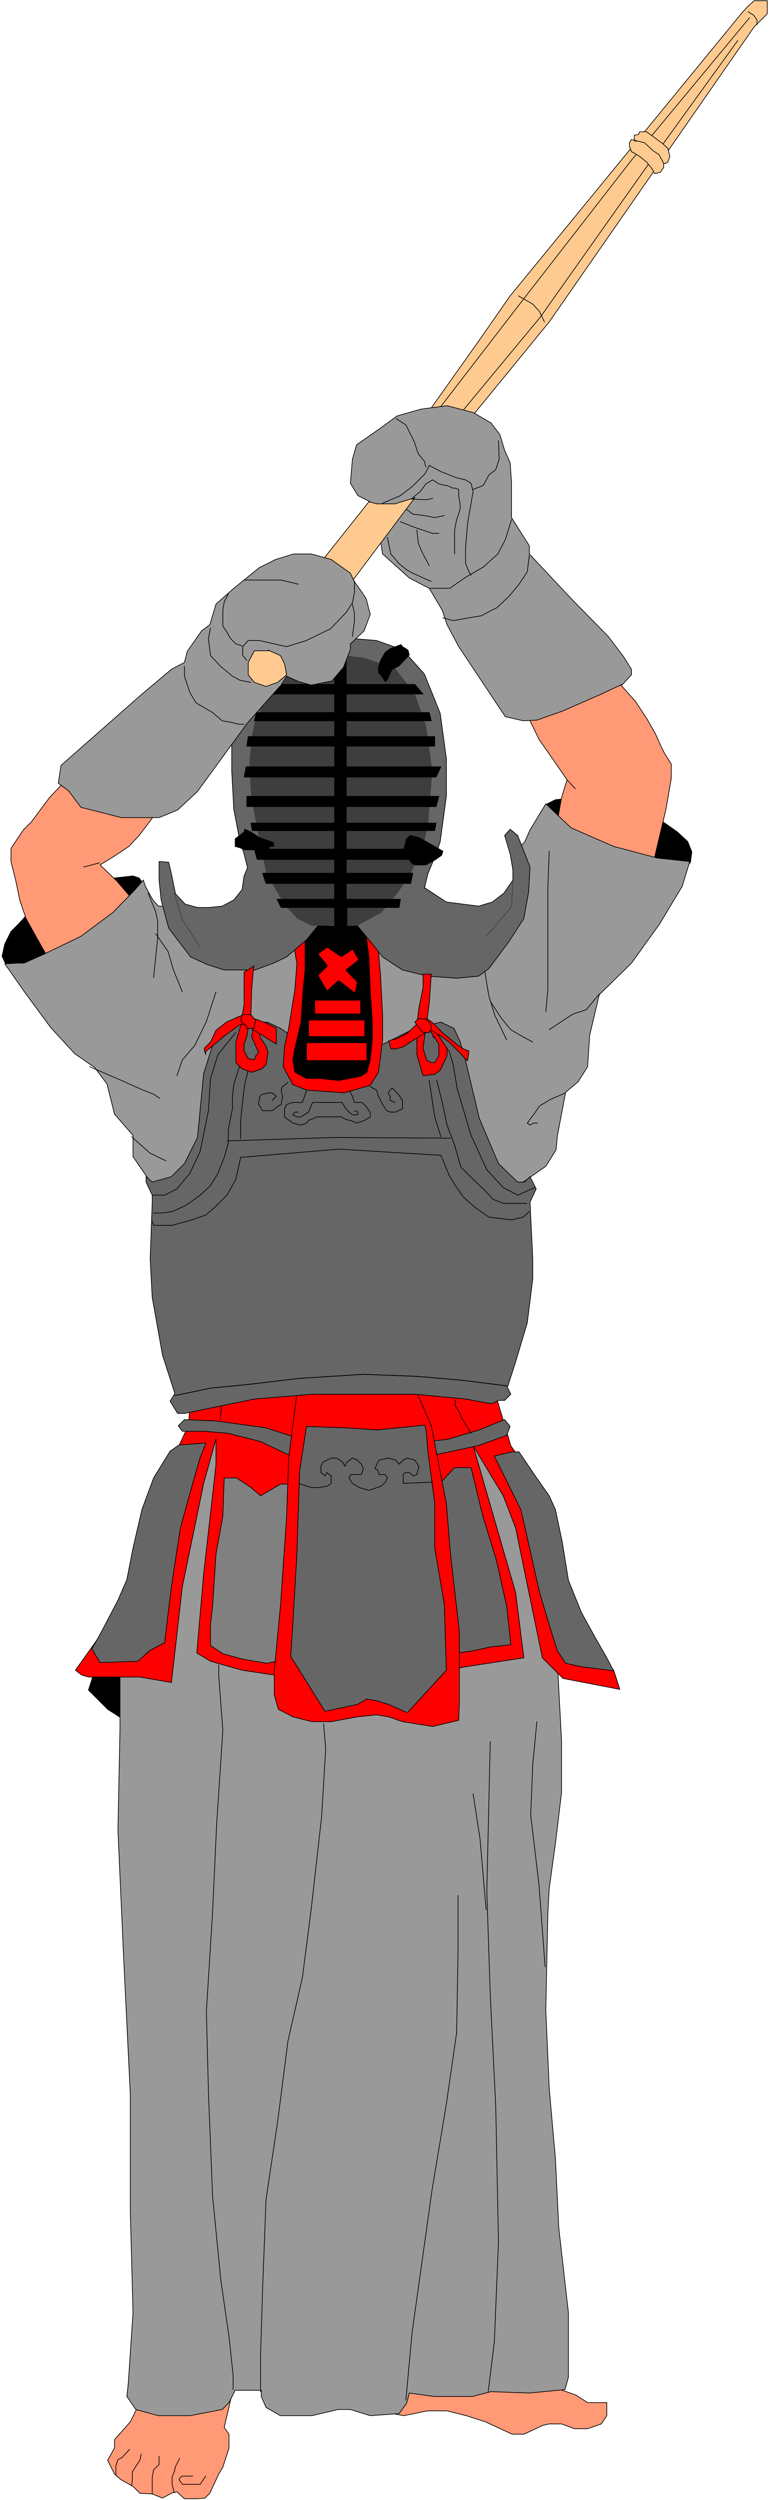 <svg xmlns="http://www.w3.org/2000/svg" fill-rule="evenodd" height="588.515" preserveAspectRatio="none" stroke-linecap="round" viewBox="0 0 1123 3642" width="181.386"><style>.pen0{stroke:#000;stroke-width:1;stroke-linejoin:round}.brush1{fill:#000}.pen1{stroke:none}.brush2{fill:#ff9976}.brush3{fill:#999}.brush4{fill:red}.brush5{fill:#666}.brush7{fill:#ffca8f}.pen3{stroke:#3e3e3e;stroke-width:1;stroke-linejoin:round}</style><path class="pen1 brush1" d="m185 2508-28-18-28-28 9-28 29-37 26-29 38 18 27 11-73 111z"/><path class="pen0" fill="none" d="m185 2508-28-18-28-28 9-28 29-37 26-29 38 18 27 11-73 111h0"/><path class="pen1 brush2" d="m792 3472 48 17 17 11h28v19l-8 12-20 7h-19l-19-7h-18l-9 2-28 13h-17l-39-18-28-9-28-7h-29l-34 7-38-7-11-12v-27l-37-28-159 18-17 73 7 10v20l-9 28-6 10-13 28-7 7-11 1h-19l-11-10-8 2-13 7-15-6-18-1-10-10-18-10-9-8-10-20 10-18v-12l23-26 14-28 18-27 19-37 65-58 252-28 75 11 159 112v-1z"/><path class="pen0" fill="none" d="m792 3472 48 17 17 11h28v19l-8 12-20 7h-19l-19-7h-18l-9 2-28 13h-17l-39-18-28-9-28-7h-29l-34 7-38-7-11-12v-27l-37-28-159 18-17 73 7 10v20l-9 28-6 10-13 28-7 7-11 1h-19l-11-10-8 2-13 7-15-6-18-1-10-10-18-10-9-8-10-20 10-18v-12l23-26 14-28 18-27 19-37 65-58 252-28 75 11 159 112h0"/><path class="pen1 brush3" d="m810 2368 9 168v75l-9 75-9 65-2 37-3 140 5 114 9 102 5 102 14 123v94l-5 18-52 5-56-2-27 7h-56l-36-5-4 15-11 15-42 3-29-9h-18l-38 9h-46l-21-12-7-16v-9h-38l-9 18-10 10-47 9h-46l-33-9-13-19 2-18 7-104-4-149v-170l-10-205-8-179 3-148v-75l28-84 47-216 65-102 19-28 224-38 103 28 75 159 56 94 18 66v46z"/><path class="pen0" fill="none" d="m810 2368 9 168v75l-9 75-9 65-2 37-3 140 5 114 9 102 5 102 14 123v94l-5 18-52 5-56-2-27 7h-56l-36-5-4 15-11 15-42 3-29-9h-18l-38 9h-46l-21-12-7-16v-9h-38l-9 18-10 10-47 9h-46l-33-9-13-19 2-18 7-104-4-149v-170l-10-205-8-179 3-148v-75l28-84 47-216 65-102 19-28 224-38 103 28 75 159 56 94 18 66v46h0"/><path class="pen1 brush4" d="m717 2012 28 94 38 55 30 86 12 47 29 93 41 46 9 28-83-16-30-30-39-189-18-47-44-73 62 214 12 95-85 13-27 5-233 10-66-10-46-13-20-12 10-115 18-159v-38l-18 65-31 150-16 140-46-8h-75l-10-3-9-7 47-66 27-36 20-85 33-103 24-37 14-30 3-46 47-55 131-28h158l103 65z"/><path class="pen0" fill="none" d="m717 2012 28 94 38 55 30 86 12 47 29 93 41 46 9 28-83-16-30-30-39-189-18-47-44-73 62 214 12 95-85 13-27 5-233 10-66-10-46-13-20-12 10-115 18-159v-38l-18 65-31 150-16 140-46-8h-75l-10-3-9-7 47-66 27-36 20-85 33-103 24-37 14-30 3-46 47-55 131-28h158l103 65h0"/><path class="pen1 brush5" d="M757 2115h-10l-26 6 39 79 27 120 14 47 12 38 12 18 23 5 47 6-10-19-16-28-21-38-19-47-9-56-10-47-9-20-19-27-25-37z"/><path class="pen0" fill="none" d="M757 2115h-10l-26 6 39 79 27 120 14 47 12 38 12 18 23 5 47 6-10-19-16-28-21-38-19-47-9-56-10-47-9-20-19-27-25-37h0"/><path class="pen1 brush5" d="m632 2171 31-33h24l17 70 20 65 15 67 6 56-29 3-27 6-37 5-20 5v-244z"/><path class="pen0" fill="none" d="m632 2171 31-33h24l17 70 20 65 15 67 6 56-29 3-27 6-37 5-20 5v-244h0"/><path class="pen1" style="fill:gray" d="M437 2162h-28l-29 17-14-12-21-14h-18l-2 56-10 55-5 77-3 26v30l18 12 29 8 35 6 39-8 9-253z"/><path class="pen0" fill="none" d="M437 2162h-28l-29 17-14-12-21-14h-18l-2 56-10 55-5 77-3 26v30l18 12 29 8 35 6 39-8 9-253h0"/><path class="pen1 brush5" d="m300 2102-11 1-28 2-13 9-24 39-17 46-13 56-9 46-13 30-23 44-15 27 12 20 55-2 18-16 21-11 10-82 13-85 18-65 11-38 8-20v-1z"/><path class="pen0" fill="none" d="m300 2102-11 1-28 2-13 9-24 39-17 46-13 56-9 46-13 30-23 44-15 27 12 20 55-2 18-16 21-11 10-82 13-85 18-65 11-38 8-20h0"/><path class="pen1 brush7" d="m679 618 122-149 299-430 19-19V1h-19l-10 9-9 10-337 411-46 66-93 131 74-9v-1z"/><path class="pen0" fill="none" d="m679 618 122-149 299-430 19-19V1h-19l-10 9-9 10-337 411-46 66-93 131 74-9h0"/><path class="pen1 brush1" d="m951 1186 37 26 15 14 6 15-2 15-12 17-26 10-103-19-46-37-19-28v-10l-5-17 14-7 29-3 112 24z"/><path class="pen0" fill="none" d="m951 1186 37 26 15 14 6 15-2 15-12 17-26 10-103-19-46-37-19-28v-10l-5-17 14-7 29-3 112 24h0"/><path class="pen1 brush1" d="m202 1310 10-18-9-13-9-3-27 3-67 23-27 8-19 10-16 14-12 13-10 10-9 18-4 18 7 15 16 5 74-9 47-38 47-37 9-19h-1z"/><path class="pen0" fill="none" d="m202 1310 10-18-9-13-9-3-27 3-67 23-27 8-19 10-16 14-12 13-10 10-9 18-4 18 7 15 16 5 74-9 47-38 47-37 9-19h0"/><path class="pen1 brush2" d="m809 1218 10-56 8-26-20-29-21-30-13-27-9-19v-18l130-28 33 37 17 26 12 21 8 18 5 10 10 16v21l-8 46-9 38-9 38-13 18h-28l-103-56z"/><path class="pen0" fill="none" d="m809 1218 10-56 8-26-20-29-21-30-13-27-9-19v-18l130-28 33 37 17 26 12 21 8 18 5 10 10 16v21l-8 46-9 38-9 38-13 18h-28l-103-56h0"/><path class="pen1 brush2" d="m231 1180-28 37-15 16-21 14-21 13 24 23 18 21 15 17-9 9-47 47-47 28H82l-12-10-16-28-16-29-9-26-6-29-7-28v-19l18-27 12-12 26-35 22-23 34-24h29l74 65z"/><path class="pen0" fill="none" d="m231 1180-28 37-15 16-21 14-21 13 24 23 18 21 15 17-9 9-47 47-47 28H82l-12-10-16-28-16-29-9-26-6-29-7-28v-19l18-27 12-12 26-35 22-23 34-24h29l74 65h0"/><path class="pen1 brush3" d="m959 1250-64-17-62-27-37-35-23 38-8 18-10 9 10 37-10 37-47 38H381l-38 9h-46l-38-37h-28l-8-9-11-20-3-9-12 14-32 33-47 35-56 27-27 12h-9l-19 1 28 40 39 53 35 38 29 20 18 24 11 44 27 31v31l20 29 15 18 30 56 506-28-2-38 33-23 15-24 2-21 12-63 18-15 14-22 3-46 14-59 47-46 41-57 33-55 11-36-47-5z"/><path class="pen0" fill="none" d="m959 1250-64-17-62-27-37-35-23 38-8 18-10 9 10 37-10 37-47 38H381l-38 9h-46l-38-37h-28l-8-9-11-20-3-9-12 14-32 33-47 35-56 27-27 12h-9l-19 1 28 40 39 53 35 38 29 20 18 24 11 44 27 31v31l20 29 15 18 30 56 506-28-2-38 33-23 15-24 2-21 12-63 18-15 14-22 3-46 14-59 47-46 41-57 33-55 11-36-47-5h0"/><path class="pen1 brush5" d="m736 2068-37 15-47 14-103 9-112-10-49-16-73-10-46-2-9 9 6 8h32l35 3 47 12 38 18 75 16 102-10 36-4 66-14 42-15 5-13-8-10z"/><path class="pen0" fill="none" d="m736 2068-37 15-47 14-103 9-112-10-49-16-73-10-46-2-9 9 6 8h32l35 3 47 12 38 18 75 16 102-10 36-4 66-14 42-15 5-13-8-10h0"/><path class="pen1 brush4" d="m605 2022 24 55 22 113 6 74 13 113v103l-1 26-38 9-44-7-20-7-18-3-28 3-38 7h-28l-28-7-21-11-6-21v-35l9-94 9-131 3-85 12-94 4-17 168 9z"/><path class="pen0" fill="none" d="m605 2022 24 55 22 113 6 74 13 113v103l-1 26-38 9-44-7-20-7-18-3-28 3-38 7h-28l-28-7-21-11-6-21v-35l9-94 9-131 3-85 12-94 4-17 168 9h0"/><path class="pen1 brush5" d="m620 2076-69 7-48-3-56-2-10 65-4 121-6 103-3 46 50 80 47-10 14-8 16 3 16 5 27 12 57-62-3-96-14-82v-65l-10-76-2-26-2-11v-1z"/><path class="pen0" fill="none" d="m620 2076-69 7-48-3-56-2-10 65-4 121-6 103-3 46 50 80 47-10 14-8 16 3 16 5 27 12 57-62-3-96-14-82v-65l-10-76-2-26-2-11h0"/><path class="pen1 brush5" d="m773 1751 9-19-9-18-8 8h-10l-28-27-28-66-20-84-8-28-9-19-19-9-38 9-18 9-38 19-18 10-47-10-47-9-28-19-19-9h-46l-19 9-10 9-18 57-9 93-19 38-19 19-28 8-9-8v8l9 19v11l-3 82 3 56 15 84 18 56-7 11 11 18h10l102-21 85-7h149l74 7 38 7 10-5h9l9-9-5-10 12-37 17-57 8-64v-29l-4-83z"/><path class="pen0" fill="none" d="m773 1751 9-19-9-18-8 8h-10l-28-27-28-66-20-84-8-28-9-19-19-9-38 9-18 9-38 19-18 10-47-10-47-9-28-19-19-9h-46l-19 9-10 9-18 57-9 93-19 38-19 19-28 8-9-8v8l9 19v11l-3 82 3 56 15 84 18 56-7 11 11 18h10l102-21 85-7h149l74 7 38 7 10-5h9l9-9-5-10 12-37 17-57 8-64v-29l-4-83h0"/><path class="pen1 brush3" d="m907 997-32 15-55 24-37 13-20 1-26-6-68-102-17-32-7-21-19-32-29-15-39-35-9-57-9-19-18-9-11-18 3-35 6-21 33-23 26-19 35-10 38-5 38 10 26 15 13 17 7 23 8 18 2 29v51l26 41v12l61 65 54 55 22 29 12 19v8l-14 15v-1z"/><path class="pen0" fill="none" d="m907 997-32 15-55 24-37 13-20 1-26-6-68-102-17-32-7-21-19-32-29-15-39-35-9-57-9-19-18-9-11-18 3-35 6-21 33-23 26-19 35-10 38-5 38 10 26 15 13 17 7 23 8 18 2 29v51l26 41v12l61 65 54 55 22 29 12 19v8l-14 15h0"/><path class="pen1 brush7" d="m502 862 103-137-29 9h-26l-12-3-82 103 46 29v-1z"/><path class="pen0" fill="none" d="m502 862 103-137-29 9h-26l-12-3-82 103 46 29h0"/><path class="pen1 brush4" d="m550 1364 5 57 3 58v36l-6 47-12 19-38 11-55-4-20-8-14-26 2-30 6-26 9-56 3-38-6-37 1-28 122 25z"/><path class="pen0" fill="none" d="m550 1364 5 57 3 58v36l-6 47-12 19-38 11-55-4-20-8-14-26 2-30 6-26 9-56 3-38-6-37 1-28 122 25h0"/><path class="pen1 brush1" d="m532 1345 6 50 2 47 3 47v26l-3 29-5 18-9 6-32 6-29-3h-18l-17-9-3-18 3-17 9-38 3-47 3-29v-38l-3-27 90-2v-1z"/><path class="pen0" fill="none" d="m532 1345 6 50 2 47 3 47v26l-3 29-5 18-9 6-32 6-29-3h-18l-17-9-3-18 3-17 9-38 3-47 3-29v-38l-3-27 90-2h0"/><path class="pen1 brush4" d="m517 1445 3-14-17-18 19-15-8-14-16 11-21-14-12 9 14 17-14 14 12 21 17-15 23 18z"/><path fill="none" style="stroke:red;stroke-width:1;stroke-linejoin:round" d="m517 1445 3-14-17-18 19-15-8-14-16 11-21-14-12 9 14 17-14 14 12 21 17-15 23 18h0"/><path class="pen1 brush4" d="M526 1477v-20h-67v20h67z"/><path class="pen0" fill="none" d="M526 1477v-20h-67v20h67"/><path class="pen1 brush4" d="M532 1510v-24h-82v24h82z"/><path class="pen0" fill="none" d="M532 1510v-24h-82v24h82"/><path class="pen1 brush4" d="M535 1545v-26h-88v26h88z"/><path class="pen0" fill="none" d="M535 1545v-26h-88v26h88"/><path class="pen1 brush5" d="m619 1293 32 21 47 6 20-6 17-13 13-19v-15l-4-23-8-27 8-9 11 9 18 46-2 36-7 39-22 34-29 39-15 11-32 3-42-3-37-9-29-19-15-19-24-29-54 1-18 22-29 25-19 9-27 10h-45l-25-8-24-11-32-42-11-41-3-29v-27l14 1 4 17 6 29 14 15 18 5h17l19-2 17-9 12-15 3-20 5-12-5-20-6-18-9-47-3-56v-38l6-27 18-29 28-46 75-28 46-25 38 3 28 10 18 12 24 27 23 57 9 66v55l-9 66-6 18-12 29-5 21v-1z"/><path class="pen0" fill="none" d="m619 1293 32 21 47 6 20-6 17-13 13-19v-15l-4-23-8-27 8-9 11 9 18 46-2 36-7 39-22 34-29 39-15 11-32 3-42-3-37-9-29-19-15-19-24-29-54 1-18 22-29 25-19 9-27 10h-45l-25-8-24-11-32-42-11-41-3-29v-27l14 1 4 17 6 29 14 15 18 5h17l19-2 17-9 12-15 3-20 5-12-5-20-6-18-9-47-3-56v-38l6-27 18-29 28-46 75-28 46-25 38 3 28 10 18 12 24 27 23 57 9 66v55l-9 66-6 18-12 29-5 21h0"/><path class="pen1" style="fill:#3e3e3e" d="m493 1349 28-1 35-19 24-29 18-27 18-38 8-35 6-77-9-65-17-49-15-18-13-17-44-15-30-4-74 9-35 36-11 29-10 24-5 23-3 42 3 43 9 48 13 64 28 47 9 9 8 9 21 10h20l18 1z"/><path class="pen3" fill="none" d="m493 1349 28-1 35-19 24-29 18-27 18-38 8-35 6-77-9-65-17-49-15-18-13-17-44-15-30-4-74 9-35 36-11 29-10 24-5 23-3 42 3 43 9 48 13 64 28 47 9 9 8 9 21 10h20l18 1h0"/><path class="pen1 brush1" d="M488 1360v-38h-78l-6-12h84v-23H388l-5-15h105v-20H375l-4-15h117v-27H368l-2-11h122v-24H360v-15h128v-28H356l3-15h129v-30H360l2-14h126v-23H371l3-12h114v-27H386l8-14h94v-44h17v44h100l12 14H505v27h121l3 12H505v23h129v14H505v30h138l-7 15H505v28h135l-4 15H505v24h131l-2 11H505v27h121l-7 15H505v20h97l-3 15h-94v23h79l-2 12h-76v38h-18z"/><path class="pen0" fill="none" d="M488 1360v-38h-78l-6-12h84v-23H388l-5-15h105v-20H375l-4-15h117v-27H368l-2-11h122v-24H360v-15h128v-28H356l3-15h129v-30H360l2-14h126v-23H371l3-12h114v-27H386l8-14h94v-44h17v44h100l12 14H505v27h121l3 12H505v23h129v14H505v30h138l-7 15H505v28h135l-4 15H505v24h131l-2 11H505v27h121l-7 15H505v20h97l-3 15h-94v23h79l-2 12h-76v38h-18 0"/><path class="pen1 brush3" d="m408 1000-47 53-73 100-29 27-27 11h-55l-59-15-18-24-15-11 4-26 117-103 44-37 19-10 4-16 21-30 12-9 9-30 26-23 37-30 24-12 26-8h26l29 8 28 20 5 11 12 17 6 9 6 23-9 24-20 19v8l-10 26-17 20-30 6-18-5-18-8-10 16v-1z"/><path class="pen0" fill="none" d="m408 1000-47 53-73 100-29 27-27 11h-55l-59-15-18-24-15-11 4-26 117-103 44-37 19-10 4-16 21-30 12-9 9-30 26-23 37-30 24-12 26-8h26l29 8 28 20 5 11 12 17 6 9 6 23-9 24-20 19v8l-10 26-17 20-30 6-18-5-18-8-10 16h0"/><path class="pen1 brush7" d="m391 947 18 8 6 12 3 16-13 11-17 6-17-6-9-11v-18l9-17h21l-1-1z"/><path class="pen0" fill="none" d="m391 947 18 8 6 12 3 16-13 11-17 6-17-6-9-11v-18l9-17h21"/><path class="pen3" fill="none" d="m748 1283-2 38-36 42m-456-62 12 39 26 40"/><path class="pen0" fill="none" d="m418 942-40-9h-16l-8 9v13l6 7m58-20 29-9 35-17 23-24 9-14 3-15v-17m-3 81 3-23v-10l-3-14m-79-29-25-6h-53m-24 20-6 12-2 12v23l6 9 5 9 8 8 9 3m-46-26-3 15 3 25 15 16 17 14 11 6 16 3m-97-23v14l8 24 9 15 24 14 14 12 12 2 12 3h8m-211 202-23 6m477-536 23 1 9-2"/><path class="pen0" fill="none" d="m602 725 11-9 8-11 10-6 9 6 14 3 6 3h3l6 2v10l2 11v8l-5 15-3 15v35"/><path class="pen0" fill="none" d="m558 733 26-11 18-14 18-18 6-12 17 9 23 9 13 3 8 5 3 12-8 46-3 35v24l5 12 3 5"/><path class="pen0" fill="none" d="m746 757-9 29-11 21-21 19-26 15-23 16h-30m146-48-3 24-12 18-14 17-18 17-23 12-18 3-23 4-15-4m-53-158 9 7 17 2 15 3 14-3m-64 9 20 8 9 3 18 6h9m-32-5 2 19 4 10 3 6 9 17m-61-41 5 24 12 14 11 9 9 5 20 9 7 3m-51-237 14 9 12 24 6 18 9 11 2 8m106-38 1 27-5 15-10 8-8 15-15 6m137 423 12 13m35 299-19 23-19 6-14 9-21 14m24 92-21 9-17 10-9 13-9 12 4 3 5-3h6m-77-221 6 36 9 29 17 35"/><path class="pen0" fill="none" d="m716 1460 15 23 14 17 17 10 15 8m24-278-2 53v149l-3 32m-580-173 11 27 3 14v24l-3 29-3 29"/><path class="pen0" fill="none" d="m227 1360 18 26 8 27 13 32m49 0-14 43-17 35-18 21-8 23m-127-13 44 19 29 13 20 8 9 6m-41 56 27 24 23 11m538 39-25 11-21-11-24-26-23-50-20-67-6-36-6-20-14-15-10-6"/><path class="pen0" fill="none" d="m637 1574 8 32 7 33 11 29 9 32 15 15 21 20 11 12 15 6h34m-142-179 3 20 5 33 9 29m14 2-168-1-158 5"/><path class="pen0" fill="none" d="m772 1765-9 8-17 4-33-4-20-14-17-15-12-17-9-15-12-29-149-9-143 12-7 32-13 23-18 18-13 11-20 7-29 8h-27l-2-6m122-275-26 32-11 35-3 47-12 59-15 32-19 23-18 9h-18"/><path class="pen0" fill="none" d="m350 1551-9 29-2 17v18l-6 30v20l-6 21-9 23-11 18-15 14-21 15-20 9-15 2h-12m138-208-5 20-3 24-3 29v27m189-76 9 5 3 9 6 12 6 9 5 2h8l10-5v-12l-6-9-9-9-3 3-3 4 3 5v6l7 3m-156-29-8 6-2 5 2 9-2 12-4 2-9 7h-14l-4-7-2-2 2-12 4-3 9-2h5l6 5-6 6m113-14 4 8 3 9h11l7 7 5 8v6l-5 3-3 2-12 4-9-4h-2l-6-2-5-3h-36l-6 3-6 2-3 4-8 3-12-3-12-9v-12l3-6 9-3h14l6-17"/><path class="pen0" fill="none" d="m517 1618 5 2v4h-8l-5-4-6-7-4-7h-43l-6 14-11 7h-6l-6-3 3-4h5"/><path class="pen1 brush4" d="m629 1419-3 44-6 41-3 23 5 17 7 4h5l6-10v-17l-11-17-7-7h9l11 15 10 15v11l-10 21-8 6-17 2-3-10-6-21v-44l3-24 6-29v-20h12z"/><path class="pen0" fill="none" d="m629 1419-3 44-6 41-3 23 5 17 7 4h5l6-10v-17l-11-17-7-7h9l11 15 10 15v11l-10 21-8 6-17 2-3-10-6-21v-44l3-24 6-29v-20h12"/><path class="pen1 brush4" d="m681 1545-11-12-14-14-12-9-13-8h-5l-15 8-23 15-11 3h-7l-3-12 12-3 15-8 17-16 7-5h5l7 5 16 16 21 17 9 6 8 3-2 14h-1z"/><path class="pen0" fill="none" d="m681 1545-11-12-14-14-12-9-13-8h-5l-15 8-23 15-11 3h-7l-3-12 12-3 15-8 17-16 7-5h5l7 5 16 16 21 17 9 6 8 3-2 14h0"/><path class="pen1 brush4" d="m626 1504 3-6v-5l-3-4-6-5h-9l-3 2-3 3 3 4 6 8 3 3h9z"/><path class="pen0" fill="none" d="m626 1504 3-6v-5l-3-4-6-5h-9l-3 2-3 3 3 4 6 8 3 3h9"/><path class="pen1 brush4" d="m370 1407-3 35-1 35-4 21-2 12-4 11v10l6 11 9 2 2-6 4-5-4-9-6-14 4-21 6 12 2 9 3 5 6 9 3 9-3 18-6 6-15 5-14-5-9-9v-30l7-24 5-31v-47l15-9h-1z"/><path class="pen0" fill="none" d="m370 1407-3 35-1 35-4 21-2 12-4 11v10l6 11 9 2 2-6 4-5-4-9-6-14 4-21 6 12 2 9 3 5 6 9 3 9-3 18-6 6-15 5-14-5-9-9v-30l7-24 5-31v-47l15-9h0"/><path class="pen1 brush4" d="m403 1521-32-20-11-6-4-3h-5l-21 15-17 14-13 11v4l-2-6v-3l9-9 8-17 15-12 18-8 8-3 6 3 15 5 15 6 11 6v23z"/><path class="pen0" fill="none" d="m403 1521-32-20-11-6-4-3h-5l-21 15-17 14-13 11v4l-2-6v-3l9-9 8-17 15-12 18-8 8-3 6 3 15 5 15 6 11 6v23h0"/><path class="pen1 brush4" d="m370 1498 3-11-7-9h-13l-2 9 2 2 7 6v3h11-1z"/><path class="pen0" fill="none" d="m370 1498 3-11-7-9h-13l-2 9 2 2 7 6v3h11m316 590-14-23-3-8-6-9v-9m-343 29 1-9 1-11m308 111-43 2v-13l3-3h6l6 5 5-2 3-12-6-9-11-3-6 3-6 6-5-6-10-3-14 3-2 3-4 9 4 3 2 6h9l3 5-3 6-6 6-18 6-14-4-10-6-5-8 3-5h15l3-9-3-6-6-6-7-3-8 6-3 6-3-6-9-6h-8l-12 6-3 6v9l6 5 3-5 3 3 3 2v11l-6 4-12 2h-11l-18-6M254 3631l-3-12v-11l3-7 2-8 6-12m-40 52v-24l2-11 8-8v-12m-40 43 1-9v-11l5-8 6-9 2-9m-17-7-11 12-6 3-3 9v14m131 1-8 12h-26l-5-7 2-3 3-2h15m459-1588-63-8-68-6-79-3-94 6-76 9-52 5-53 11"/><path class="pen0" fill="none" d="m740 2019-63-8-68-6-79-3-94 6-76 9-52 5-53 11m540 832-9-120-12-101 3-74 6-62m-191 988 9-98 29-207 21-126 15-104 2-118v-82m-288 723v-52l3-98 5-130 17-114 15-117 21-92 13-101 15-133 6-99-3-37m-132 970v-21l-6-56-12-83-12-122-6-151-3-118 9-144 6-129 9-136-6-80v-16m393 1059 9-73 6-145-4-198-8-162-5-151 5-218m-6 245-9-104-10-65M643 592l118-153 161-207 171-206M676 597l112-135 160-226 128-177"/><path class="pen0" fill="none" d="m794 469-7-15-10-11-21-12"/><path class="pen1 brush7" d="m955 253-4-7-8-10-10-8-8-5-4-2-3-8v-5l3-5 7 3-3-3v-6l6-1 2-4h10l15 11 7 5 9 8 3 12-3 8-3 2h-3v6l-3 4-2 3-8 2z"/><path class="pen0" fill="none" d="m955 253-4-7-8-10-10-8-8-5-4-2-3-8v-5l3-5 7 3-3-3v-6l6-1 2-4h10l15 11 7 5 9 8 3 12-3 8-3 2h-3v6l-3 4-2 3-8 2h0"/><path class="pen0" fill="none" d="m928 205 12 3 13 12 8 5 7 13m136-202v-7l-5-7-5-3-3-2"/><path class="pen1 brush1" d="m646 1240-35-20-13-3-5 5-3 11-2 6h15l13 4 8 3-8 2-21 2 6 8 5 2h15l13-7 10-7 2-6z"/><path class="pen0" fill="none" d="m646 1240-35-20-13-3-5 5-3 11-2 6h15l13 4 8 3-8 2-21 2 6 8 5 2h15l13-7 10-7 2-6h0"/><path class="pen1 brush1" d="m398 1227-20-7-12-8-9-4-1 4-13 10v11l7 2 7 3h16l3 5 7 3 9-3v-5l1-5h6v-5l-1-1z"/><path class="pen0" fill="none" d="m398 1227-20-7-12-8-9-4-1 4-13 10v11l7 2 7 3h16l3 5 7 3 9-3v-5l1-5h6v-5h0"/><path class="pen1 brush1" d="m597 954-15 16-10 5-5 10-2 5-3 3-2-3-3-5-2-2-3-3v-8l3-10 7-12 7-5 8-3 8-3 2 3 5 3 3 2 2 7z"/><path class="pen0" fill="none" d="m597 954-15 16-10 5-5 10-2 5-3 3-2-3-3-5-2-2-3-3v-8l3-10 7-12 7-5 8-3 8-3 2 3 5 3 3 2 2 7h0"/></svg>
